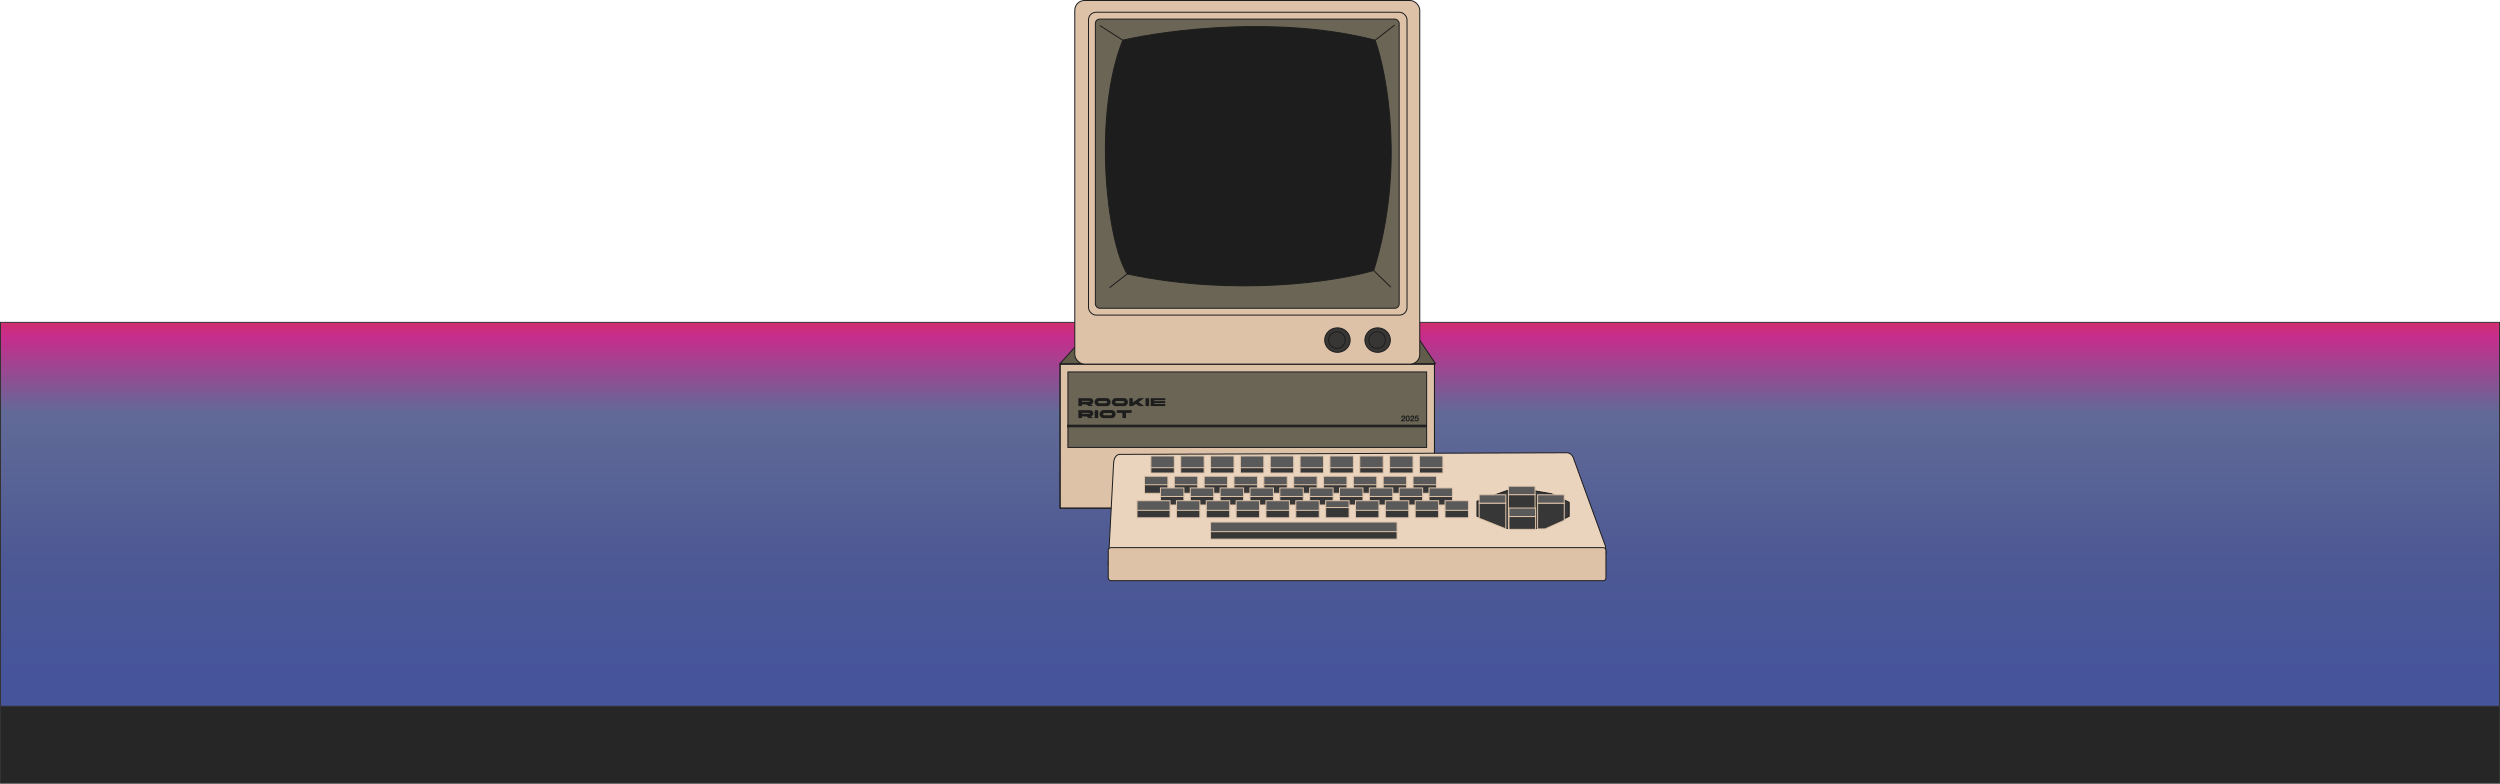 <?xml version="1.0" encoding="UTF-8"?> <svg xmlns="http://www.w3.org/2000/svg" width="2501" height="784" viewBox="0 0 2501 784" fill="none"><rect x="0.5" y="322.5" width="2500" height="422" fill="url(#paint0_linear_396_625)" stroke="#333333"></rect><rect x="0.5" y="706.5" width="2500" height="77" fill="#262626" stroke="#333333"></rect><rect x="1060.5" y="364.251" width="374.536" height="144.128" fill="#DDC2A8"></rect><rect x="1060.5" y="364.251" width="374.536" height="144.128" stroke="#1D1D1D"></rect><rect x="1060.5" y="364.251" width="374.536" height="144.128" stroke="#1D1D1D"></rect><rect x="1068.35" y="372.095" width="358.849" height="75.496" fill="#6B6555" stroke="#1D1D1D"></rect><path d="M1078.8 398.347H1090.6C1091.09 398.347 1091.53 398.437 1091.92 398.616C1092.31 398.796 1092.64 399.036 1092.91 399.336C1093.18 399.628 1093.39 399.961 1093.53 400.336C1093.67 400.71 1093.74 401.096 1093.74 401.493C1093.74 401.83 1093.69 402.163 1093.57 402.493C1093.47 402.823 1093.31 403.126 1093.1 403.403C1092.9 403.68 1092.65 403.92 1092.35 404.122C1092.06 404.325 1091.72 404.471 1091.35 404.56L1093.74 406.212H1089.16L1086.88 404.639H1082.35V406.212H1078.8V398.347ZM1082.35 401.043V401.942H1089.7C1090.03 401.942 1090.19 401.793 1090.19 401.493C1090.19 401.193 1090.03 401.043 1089.7 401.043H1082.35ZM1107.11 398.234C1107.65 398.234 1108.16 398.343 1108.64 398.56C1109.12 398.777 1109.54 399.073 1109.89 399.448C1110.25 399.815 1110.53 400.246 1110.73 400.74C1110.94 401.227 1111.04 401.74 1111.04 402.279C1111.04 402.819 1110.94 403.336 1110.73 403.83C1110.53 404.317 1110.25 404.748 1109.89 405.122C1109.54 405.489 1109.12 405.781 1108.64 405.999C1108.16 406.216 1107.65 406.325 1107.11 406.325H1098.91C1098.37 406.325 1097.86 406.216 1097.38 405.999C1096.9 405.781 1096.48 405.489 1096.12 405.122C1095.77 404.748 1095.49 404.317 1095.28 403.83C1095.08 403.336 1094.98 402.819 1094.98 402.279C1094.98 401.74 1095.08 401.227 1095.28 400.74C1095.49 400.246 1095.77 399.815 1096.12 399.448C1096.48 399.073 1096.9 398.777 1097.38 398.56C1097.86 398.343 1098.37 398.234 1098.91 398.234H1107.11ZM1106.38 401.156H1099.64C1099.33 401.156 1099.06 401.264 1098.84 401.482C1098.62 401.699 1098.52 401.965 1098.52 402.279C1098.52 402.594 1098.62 402.86 1098.84 403.077C1099.06 403.295 1099.33 403.403 1099.64 403.403H1106.38C1106.7 403.403 1106.96 403.295 1107.18 403.077C1107.4 402.86 1107.51 402.594 1107.51 402.279C1107.51 401.965 1107.4 401.699 1107.18 401.482C1106.96 401.264 1106.7 401.156 1106.38 401.156ZM1124.41 398.234C1124.95 398.234 1125.46 398.343 1125.94 398.56C1126.42 398.777 1126.83 399.073 1127.19 399.448C1127.55 399.815 1127.83 400.246 1128.03 400.74C1128.24 401.227 1128.34 401.74 1128.34 402.279C1128.34 402.819 1128.24 403.336 1128.03 403.83C1127.83 404.317 1127.55 404.748 1127.19 405.122C1126.83 405.489 1126.42 405.781 1125.94 405.999C1125.46 406.216 1124.95 406.325 1124.41 406.325H1116.21C1115.67 406.325 1115.16 406.216 1114.68 405.999C1114.2 405.781 1113.78 405.489 1113.42 405.122C1113.07 404.748 1112.79 404.317 1112.58 403.83C1112.38 403.336 1112.27 402.819 1112.27 402.279C1112.27 401.74 1112.38 401.227 1112.58 400.74C1112.79 400.246 1113.07 399.815 1113.42 399.448C1113.78 399.073 1114.2 398.777 1114.68 398.56C1115.16 398.343 1115.67 398.234 1116.21 398.234H1124.41ZM1123.68 401.156H1116.94C1116.62 401.156 1116.36 401.264 1116.14 401.482C1115.92 401.699 1115.81 401.965 1115.81 402.279C1115.81 402.594 1115.92 402.86 1116.14 403.077C1116.36 403.295 1116.62 403.403 1116.94 403.403H1123.68C1123.99 403.403 1124.26 403.295 1124.48 403.077C1124.69 402.86 1124.8 402.594 1124.8 402.279C1124.8 401.965 1124.69 401.699 1124.48 401.482C1124.26 401.264 1123.99 401.156 1123.68 401.156ZM1129.69 398.347H1133.24V402.662L1139.49 398.347H1144.64L1138.94 402.279L1144.64 406.212H1139.49L1136.37 404.055L1133.24 406.212H1129.69V398.347ZM1145.99 398.347H1149.54V406.212H1145.99V398.347ZM1151.12 398.347H1165.73V400.369H1154.67V401.268H1165.73V403.291H1154.67V404.19H1165.73V406.212H1151.12V398.347ZM1078.8 410.347H1090.6C1091.09 410.347 1091.53 410.437 1091.92 410.616C1092.31 410.796 1092.64 411.036 1092.91 411.336C1093.18 411.628 1093.39 411.961 1093.53 412.336C1093.67 412.71 1093.74 413.096 1093.74 413.493C1093.74 413.83 1093.69 414.163 1093.57 414.493C1093.47 414.823 1093.31 415.126 1093.1 415.403C1092.9 415.68 1092.65 415.92 1092.35 416.122C1092.06 416.325 1091.72 416.471 1091.35 416.56L1093.74 418.212H1089.16L1086.88 416.639H1082.35V418.212H1078.8V410.347ZM1082.35 413.043V413.942H1089.7C1090.03 413.942 1090.19 413.793 1090.19 413.493C1090.19 413.193 1090.03 413.043 1089.7 413.043H1082.35ZM1095.1 410.347H1098.65V418.212H1095.1V410.347ZM1112.14 410.234C1112.68 410.234 1113.19 410.343 1113.67 410.56C1114.15 410.777 1114.57 411.073 1114.92 411.448C1115.28 411.815 1115.56 412.246 1115.76 412.74C1115.97 413.227 1116.08 413.74 1116.08 414.279C1116.08 414.819 1115.97 415.336 1115.76 415.83C1115.56 416.317 1115.28 416.748 1114.92 417.122C1114.57 417.489 1114.15 417.781 1113.67 417.999C1113.19 418.216 1112.68 418.325 1112.14 418.325H1103.94C1103.4 418.325 1102.89 418.216 1102.41 417.999C1101.93 417.781 1101.51 417.489 1101.15 417.122C1100.8 416.748 1100.52 416.317 1100.31 415.83C1100.11 415.336 1100.01 414.819 1100.01 414.279C1100.01 413.74 1100.11 413.227 1100.31 412.74C1100.52 412.246 1100.8 411.815 1101.15 411.448C1101.51 411.073 1101.93 410.777 1102.41 410.56C1102.89 410.343 1103.4 410.234 1103.94 410.234H1112.14ZM1111.41 413.156H1104.67C1104.36 413.156 1104.09 413.264 1103.87 413.482C1103.66 413.699 1103.55 413.965 1103.55 414.279C1103.55 414.594 1103.66 414.86 1103.87 415.077C1104.09 415.295 1104.36 415.403 1104.67 415.403H1111.41C1111.73 415.403 1111.99 415.295 1112.21 415.077C1112.43 414.86 1112.54 414.594 1112.54 414.279C1112.54 413.965 1112.43 413.699 1112.21 413.482C1111.99 413.264 1111.73 413.156 1111.41 413.156ZM1122.88 413.043H1117.2V410.347H1132.14V413.043H1126.43V418.212H1122.88V413.043Z" fill="#1D1D1D"></path><path d="M1401.77 417.924C1401.76 417.597 1401.79 417.294 1401.88 417.016C1401.97 416.733 1402.1 416.487 1402.27 416.28C1402.45 416.067 1402.67 415.904 1402.93 415.789C1403.2 415.669 1403.5 415.609 1403.84 415.609C1404.11 415.609 1404.35 415.65 1404.59 415.732C1404.83 415.814 1405.04 415.931 1405.22 416.084C1405.4 416.236 1405.54 416.424 1405.64 416.648C1405.75 416.872 1405.81 417.122 1405.81 417.4C1405.81 417.689 1405.76 417.937 1405.67 418.145C1405.58 418.352 1405.45 418.537 1405.3 418.701C1405.15 418.859 1404.97 419.003 1404.78 419.134C1404.59 419.265 1404.39 419.396 1404.2 419.527C1404 419.652 1403.81 419.789 1403.62 419.936C1403.44 420.083 1403.27 420.255 1403.13 420.451H1405.84V421.449H1401.64C1401.64 421.116 1401.68 420.827 1401.78 420.582C1401.87 420.336 1402 420.118 1402.17 419.928C1402.33 419.731 1402.52 419.551 1402.74 419.388C1402.96 419.224 1403.2 419.058 1403.44 418.889C1403.57 418.802 1403.7 418.714 1403.84 418.627C1403.99 418.534 1404.11 418.434 1404.23 418.325C1404.35 418.216 1404.45 418.093 1404.52 417.957C1404.61 417.82 1404.65 417.665 1404.65 417.49C1404.65 417.212 1404.56 416.997 1404.4 416.844C1404.24 416.686 1404.04 416.607 1403.79 416.607C1403.62 416.607 1403.47 416.648 1403.35 416.73C1403.24 416.806 1403.15 416.91 1403.08 417.041C1403.01 417.166 1402.95 417.308 1402.92 417.466C1402.89 417.619 1402.88 417.771 1402.88 417.924H1401.77ZM1407.34 418.562C1407.34 418.725 1407.35 418.924 1407.36 419.159C1407.37 419.388 1407.4 419.611 1407.46 419.829C1407.52 420.042 1407.61 420.225 1407.73 420.377C1407.86 420.53 1408.04 420.606 1408.27 420.606C1408.51 420.606 1408.7 420.53 1408.82 420.377C1408.95 420.225 1409.05 420.042 1409.1 419.829C1409.16 419.611 1409.2 419.388 1409.21 419.159C1409.22 418.924 1409.22 418.725 1409.22 418.562C1409.22 418.464 1409.22 418.346 1409.22 418.21C1409.22 418.068 1409.2 417.924 1409.18 417.777C1409.17 417.629 1409.14 417.485 1409.1 417.343C1409.07 417.196 1409.02 417.065 1408.95 416.951C1408.87 416.836 1408.78 416.743 1408.68 416.673C1408.57 416.602 1408.43 416.566 1408.27 416.566C1408.12 416.566 1407.98 416.602 1407.87 416.673C1407.77 416.743 1407.68 416.836 1407.61 416.951C1407.55 417.065 1407.5 417.196 1407.46 417.343C1407.42 417.485 1407.39 417.629 1407.38 417.777C1407.36 417.924 1407.35 418.068 1407.34 418.21C1407.34 418.346 1407.34 418.464 1407.34 418.562ZM1406.18 418.562C1406.18 418.006 1406.24 417.539 1406.34 417.163C1406.46 416.782 1406.61 416.476 1406.8 416.247C1406.99 416.018 1407.21 415.855 1407.47 415.757C1407.72 415.658 1407.99 415.609 1408.27 415.609C1408.56 415.609 1408.83 415.658 1409.08 415.757C1409.34 415.855 1409.56 416.018 1409.75 416.247C1409.95 416.476 1410.1 416.782 1410.21 417.163C1410.33 417.539 1410.38 418.006 1410.38 418.562C1410.38 419.134 1410.33 419.614 1410.21 420.001C1410.1 420.383 1409.95 420.688 1409.75 420.917C1409.56 421.146 1409.34 421.31 1409.08 421.408C1408.83 421.506 1408.56 421.555 1408.27 421.555C1407.99 421.555 1407.72 421.506 1407.47 421.408C1407.21 421.31 1406.99 421.146 1406.8 420.917C1406.61 420.688 1406.46 420.383 1406.34 420.001C1406.24 419.614 1406.18 419.134 1406.18 418.562ZM1410.86 417.924C1410.85 417.597 1410.88 417.294 1410.97 417.016C1411.06 416.733 1411.19 416.487 1411.36 416.28C1411.54 416.067 1411.76 415.904 1412.02 415.789C1412.28 415.669 1412.59 415.609 1412.93 415.609C1413.2 415.609 1413.44 415.65 1413.68 415.732C1413.92 415.814 1414.13 415.931 1414.31 416.084C1414.49 416.236 1414.63 416.424 1414.73 416.648C1414.84 416.872 1414.9 417.122 1414.9 417.4C1414.9 417.689 1414.85 417.937 1414.76 418.145C1414.66 418.352 1414.54 418.537 1414.39 418.701C1414.24 418.859 1414.06 419.003 1413.87 419.134C1413.68 419.265 1413.48 419.396 1413.29 419.527C1413.09 419.652 1412.9 419.789 1412.71 419.936C1412.53 420.083 1412.36 420.255 1412.22 420.451H1414.93V421.449H1410.73C1410.73 421.116 1410.77 420.827 1410.86 420.582C1410.96 420.336 1411.09 420.118 1411.26 419.928C1411.42 419.731 1411.61 419.551 1411.83 419.388C1412.05 419.224 1412.29 419.058 1412.53 418.889C1412.66 418.802 1412.79 418.714 1412.93 418.627C1413.08 418.534 1413.2 418.434 1413.32 418.325C1413.44 418.216 1413.54 418.093 1413.61 417.957C1413.69 417.82 1413.74 417.665 1413.74 417.49C1413.74 417.212 1413.65 416.997 1413.49 416.844C1413.33 416.686 1413.13 416.607 1412.88 416.607C1412.71 416.607 1412.56 416.648 1412.44 416.73C1412.33 416.806 1412.24 416.91 1412.16 417.041C1412.09 417.166 1412.04 417.308 1412.01 417.466C1411.98 417.619 1411.97 417.771 1411.97 417.924H1410.86ZM1419.19 416.681H1416.82L1416.59 417.981L1416.61 417.997C1416.77 417.839 1416.94 417.728 1417.12 417.662C1417.3 417.591 1417.5 417.556 1417.73 417.556C1418.02 417.556 1418.27 417.608 1418.48 417.711C1418.7 417.815 1418.88 417.954 1419.03 418.128C1419.18 418.303 1419.3 418.51 1419.38 418.75C1419.46 418.984 1419.5 419.235 1419.5 419.502C1419.5 419.797 1419.44 420.072 1419.33 420.328C1419.21 420.579 1419.06 420.797 1418.86 420.983C1418.67 421.168 1418.45 421.312 1418.19 421.416C1417.93 421.514 1417.66 421.561 1417.37 421.555C1417.09 421.555 1416.83 421.52 1416.57 421.449C1416.32 421.372 1416.1 421.258 1415.9 421.105C1415.7 420.953 1415.55 420.764 1415.43 420.541C1415.31 420.312 1415.25 420.047 1415.25 419.748H1416.41C1416.43 420.009 1416.53 420.219 1416.7 420.377C1416.87 420.53 1417.09 420.606 1417.35 420.606C1417.5 420.606 1417.64 420.576 1417.76 420.516C1417.88 420.451 1417.99 420.369 1418.07 420.271C1418.15 420.167 1418.22 420.05 1418.26 419.919C1418.31 419.783 1418.34 419.644 1418.34 419.502C1418.34 419.355 1418.31 419.216 1418.27 419.085C1418.23 418.954 1418.16 418.84 1418.08 418.742C1417.99 418.644 1417.88 418.567 1417.76 418.513C1417.64 418.458 1417.51 418.431 1417.35 418.431C1417.14 418.431 1416.97 418.469 1416.84 418.545C1416.71 418.616 1416.59 418.731 1416.47 418.889H1415.43L1415.99 415.724H1419.19V416.681Z" fill="#1D1D1D"></path><rect x="1068.08" y="425.355" width="358.827" height="1.624" fill="#1D1D1D" stroke="#1D1D1D"></rect><path d="M1116.39 301.502L1060.5 363.761H1436.02L1391.9 298.07L1116.39 301.502Z" fill="#625C4B" stroke="#1D1D1D"></path><rect x="1075.21" y="0.5" width="345.122" height="363.751" rx="9.742" fill="#DDC2A8" stroke="#1D1D1D"></rect><rect x="1088.93" y="12.265" width="318.65" height="302.963" rx="7.577" fill="#DDC2A8" stroke="#1D1D1D"></rect><rect x="1095.8" y="19.129" width="303.943" height="289.236" rx="4.33" fill="#6B6555" stroke="#1D1D1D"></rect><path d="M1375.71 40.209C1280.41 15.501 1167.69 29.914 1123.24 40.209C1093.44 114.724 1106.58 239.733 1127.66 274.049C1236.68 297.188 1337.47 281.402 1374.24 270.617C1405.22 171.002 1388.13 75.505 1375.71 40.209Z" fill="#1D1D1D"></path><path d="M1123.24 40.209C1167.69 29.914 1280.41 15.501 1375.71 40.209M1123.24 40.209C1093.44 114.724 1106.58 239.733 1127.66 274.049M1123.24 40.209L1100.21 25.502M1375.71 40.209C1388.13 75.505 1405.22 171.002 1374.24 270.617M1375.71 40.209L1395.33 25.012M1374.24 270.617C1337.47 281.402 1236.68 297.188 1127.66 274.049M1374.24 270.617L1391.4 287.285M1127.66 274.049L1110.01 287.775" stroke="#1D1D1D"></path><ellipse cx="1337.97" cy="340.23" rx="12.746" ry="12.256" fill="#383535" stroke="#1D1D1D"></ellipse><circle cx="1337.48" cy="340.23" r="8.334" fill="#383535" stroke="#1D1D1D"></circle><ellipse cx="12.746" cy="12.256" rx="12.746" ry="12.256" transform="matrix(-1 0 0 1 1390.92 327.974)" fill="#383535" stroke="#1D1D1D"></ellipse><circle cx="8.334" cy="8.334" r="8.334" transform="matrix(-1 0 0 1 1386.01 331.896)" fill="#383535" stroke="#1D1D1D"></circle><path d="M1114 464.153L1108.67 564.91L1606.59 553.714L1606.05 546.251C1595.93 518.529 1575.35 462.127 1574.07 458.289C1572.79 454.45 1569.63 453.135 1568.2 452.958H1562.34C1417.16 453.491 1125.51 454.557 1120.4 454.557C1115.28 454.557 1114 460.954 1114 464.153Z" fill="#EAD4BE" stroke="#1D1D1D"></path><rect x="1108.67" y="547.85" width="497.92" height="33.053" rx="2.706" fill="#DDC2A8" stroke="#1D1D1D"></rect><path d="M1507.43 528.658L1477.58 516.397V501.47L1507.43 490.808H1534.09L1552.21 494.007L1569.81 502.536V516.397L1545.82 528.658H1507.43Z" fill="#373737" stroke="#1D1D1D"></path><rect x="1413.61" y="483.238" width="23.457" height="10.236" fill="#373737" stroke="#DDC2A8"></rect><rect x="1413.61" y="476.414" width="23.457" height="8.53" fill="#5A5A5A" stroke="#DDC2A8"></rect><rect x="1420.01" y="462.98" width="23.457" height="10.236" fill="#373737" stroke="#DDC2A8"></rect><rect x="1420.01" y="456.156" width="23.457" height="11.728" fill="#5A5A5A" stroke="#DDC2A8"></rect><rect x="1383.75" y="483.238" width="23.457" height="10.236" fill="#373737" stroke="#DDC2A8"></rect><rect x="1383.75" y="476.414" width="23.457" height="8.53" fill="#5A5A5A" stroke="#DDC2A8"></rect><rect x="1390.15" y="462.98" width="23.457" height="10.236" fill="#373737" stroke="#DDC2A8"></rect><rect x="1390.15" y="456.156" width="23.457" height="11.728" fill="#5A5A5A" stroke="#DDC2A8"></rect><rect x="1353.9" y="483.238" width="23.457" height="10.236" fill="#373737" stroke="#DDC2A8"></rect><rect x="1353.9" y="476.414" width="23.457" height="8.53" fill="#5A5A5A" stroke="#DDC2A8"></rect><rect x="1360.3" y="462.98" width="23.457" height="10.236" fill="#373737" stroke="#DDC2A8"></rect><rect x="1360.3" y="456.156" width="23.457" height="11.728" fill="#5A5A5A" stroke="#DDC2A8"></rect><rect x="1324.05" y="483.238" width="23.457" height="10.236" fill="#373737" stroke="#DDC2A8"></rect><rect x="1324.05" y="476.414" width="23.457" height="8.53" fill="#5A5A5A" stroke="#DDC2A8"></rect><rect x="1330.45" y="462.98" width="23.457" height="10.236" fill="#373737" stroke="#DDC2A8"></rect><rect x="1330.45" y="456.156" width="23.457" height="11.728" fill="#5A5A5A" stroke="#DDC2A8"></rect><rect x="1294.19" y="483.238" width="23.457" height="10.236" fill="#373737" stroke="#DDC2A8"></rect><rect x="1294.19" y="476.414" width="23.457" height="8.53" fill="#5A5A5A" stroke="#DDC2A8"></rect><rect x="1300.59" y="462.98" width="23.457" height="10.236" fill="#373737" stroke="#DDC2A8"></rect><rect x="1300.59" y="456.156" width="23.457" height="11.728" fill="#5A5A5A" stroke="#DDC2A8"></rect><rect x="1264.34" y="483.238" width="23.457" height="10.236" fill="#373737" stroke="#DDC2A8"></rect><rect x="1264.34" y="476.414" width="23.457" height="8.53" fill="#5A5A5A" stroke="#DDC2A8"></rect><rect x="1270.73" y="462.98" width="23.457" height="10.236" fill="#373737" stroke="#DDC2A8"></rect><rect x="1270.73" y="456.156" width="23.457" height="11.728" fill="#5A5A5A" stroke="#DDC2A8"></rect><rect x="1234.48" y="483.238" width="23.457" height="10.236" fill="#373737" stroke="#DDC2A8"></rect><rect x="1234.48" y="476.414" width="23.457" height="8.53" fill="#5A5A5A" stroke="#DDC2A8"></rect><rect x="1240.88" y="462.98" width="23.457" height="10.236" fill="#373737" stroke="#DDC2A8"></rect><rect x="1240.88" y="456.156" width="23.457" height="11.728" fill="#5A5A5A" stroke="#DDC2A8"></rect><rect x="1429.6" y="494.966" width="23.457" height="10.236" fill="#373737" stroke="#DDC2A8"></rect><rect x="1429.6" y="488.142" width="23.457" height="8.53" fill="#5A5A5A" stroke="#DDC2A8"></rect><rect x="1204.63" y="483.238" width="23.457" height="10.236" fill="#373737" stroke="#DDC2A8"></rect><rect x="1204.63" y="476.414" width="23.457" height="8.53" fill="#5A5A5A" stroke="#DDC2A8"></rect><rect x="1211.03" y="462.98" width="23.457" height="10.236" fill="#373737" stroke="#DDC2A8"></rect><rect x="1211.03" y="456.156" width="23.457" height="11.728" fill="#5A5A5A" stroke="#DDC2A8"></rect><rect x="1399.75" y="494.966" width="23.457" height="10.236" fill="#373737" stroke="#DDC2A8"></rect><rect x="1399.75" y="488.143" width="23.457" height="8.53" fill="#5A5A5A" stroke="#DDC2A8"></rect><rect x="1174.77" y="483.238" width="23.457" height="10.236" fill="#373737" stroke="#DDC2A8"></rect><rect x="1174.77" y="476.414" width="23.457" height="8.53" fill="#5A5A5A" stroke="#DDC2A8"></rect><rect x="1181.17" y="462.98" width="23.457" height="10.236" fill="#373737" stroke="#DDC2A8"></rect><rect x="1181.17" y="456.156" width="23.457" height="11.728" fill="#5A5A5A" stroke="#DDC2A8"></rect><rect x="1369.89" y="494.966" width="23.457" height="10.236" fill="#373737" stroke="#DDC2A8"></rect><rect x="1369.89" y="488.143" width="23.457" height="8.53" fill="#5A5A5A" stroke="#DDC2A8"></rect><rect x="1144.92" y="483.238" width="23.457" height="10.236" fill="#373737" stroke="#DDC2A8"></rect><rect x="1144.92" y="476.414" width="23.457" height="8.53" fill="#5A5A5A" stroke="#DDC2A8"></rect><rect x="1151.32" y="462.98" width="23.457" height="10.236" fill="#373737" stroke="#DDC2A8"></rect><rect x="1151.32" y="456.156" width="23.457" height="11.728" fill="#5A5A5A" stroke="#DDC2A8"></rect><rect x="1340.04" y="494.966" width="23.457" height="10.236" fill="#373737" stroke="#DDC2A8"></rect><rect x="1340.04" y="488.142" width="23.457" height="8.53" fill="#5A5A5A" stroke="#DDC2A8"></rect><rect x="1538.21" y="494.986" width="26.655" height="8.53" fill="#5A5A5A" stroke="#DDC2A8"></rect><path d="M1538.21 503.516H1564.87V520.575L1545.68 529.105H1538.21V503.516Z" fill="#373737" stroke="#DDC2A8"></path><rect x="1310.18" y="494.966" width="23.457" height="10.236" fill="#373737" stroke="#DDC2A8"></rect><rect x="1310.18" y="488.142" width="23.457" height="8.53" fill="#5A5A5A" stroke="#DDC2A8"></rect><rect x="1479.74" y="494.986" width="26.655" height="8.53" fill="#5A5A5A" stroke="#DDC2A8"></rect><path d="M1479.74 503.516H1506.39V529.105L1479.74 518.443V503.516Z" fill="#373737" stroke="#DDC2A8"></path><rect x="1280.33" y="494.966" width="23.457" height="10.236" fill="#373737" stroke="#DDC2A8"></rect><rect x="1280.33" y="488.143" width="23.457" height="8.53" fill="#5A5A5A" stroke="#DDC2A8"></rect><rect x="1509.03" y="486.41" width="26.655" height="8.53" fill="#5A5A5A" stroke="#DDC2A8"></rect><rect x="1509.03" y="494.939" width="26.655" height="34.119" fill="#373737" stroke="#DDC2A8"></rect><rect x="1250.48" y="494.966" width="23.457" height="10.236" fill="#373737" stroke="#DDC2A8"></rect><rect x="1250.48" y="488.143" width="23.457" height="8.53" fill="#5A5A5A" stroke="#DDC2A8"></rect><rect x="1509.56" y="508.241" width="26.655" height="8.53" fill="#5A5A5A" stroke="#DDC2A8"></rect><rect x="1509.56" y="516.77" width="26.655" height="12.794" fill="#373737" stroke="#DDC2A8"></rect><rect x="1220.62" y="494.966" width="23.457" height="10.236" fill="#373737" stroke="#DDC2A8"></rect><rect x="1220.62" y="488.142" width="23.457" height="8.53" fill="#5A5A5A" stroke="#DDC2A8"></rect><rect x="1445.59" y="507.761" width="23.457" height="10.236" fill="#373737" stroke="#DDC2A8"></rect><rect x="1445.59" y="500.937" width="23.457" height="9.596" fill="#5A5A5A" stroke="#DDC2A8"></rect><rect x="1190.77" y="494.966" width="23.457" height="10.236" fill="#373737" stroke="#DDC2A8"></rect><rect x="1190.77" y="488.143" width="23.457" height="8.53" fill="#5A5A5A" stroke="#DDC2A8"></rect><rect x="1415.74" y="507.761" width="23.457" height="10.236" fill="#373737" stroke="#DDC2A8"></rect><rect x="1415.74" y="500.937" width="23.457" height="9.596" fill="#5A5A5A" stroke="#DDC2A8"></rect><rect x="1160.92" y="494.966" width="23.457" height="10.236" fill="#373737" stroke="#DDC2A8"></rect><rect x="1160.92" y="488.142" width="23.457" height="8.53" fill="#5A5A5A" stroke="#DDC2A8"></rect><rect x="1385.89" y="507.761" width="23.457" height="10.236" fill="#373737" stroke="#DDC2A8"></rect><rect x="1385.89" y="500.937" width="23.457" height="9.596" fill="#5A5A5A" stroke="#DDC2A8"></rect><rect x="1356.03" y="507.761" width="23.457" height="10.236" fill="#373737" stroke="#DDC2A8"></rect><rect x="1356.03" y="500.937" width="23.457" height="9.596" fill="#5A5A5A" stroke="#DDC2A8"></rect><rect x="1326.18" y="500.937" width="23.457" height="6.824" fill="#5A5A5A" stroke="#DDC2A8"></rect><rect x="1326.18" y="507.761" width="23.457" height="10.236" fill="#373737" stroke="#DDC2A8"></rect><rect x="1296.32" y="507.761" width="23.457" height="10.236" fill="#373737" stroke="#DDC2A8"></rect><rect x="1296.32" y="500.937" width="23.457" height="9.596" fill="#5A5A5A" stroke="#DDC2A8"></rect><rect x="1266.47" y="507.761" width="23.457" height="10.236" fill="#373737" stroke="#DDC2A8"></rect><rect x="1266.47" y="500.937" width="23.457" height="9.596" fill="#5A5A5A" stroke="#DDC2A8"></rect><rect x="1236.62" y="507.761" width="23.457" height="10.236" fill="#373737" stroke="#DDC2A8"></rect><rect x="1236.62" y="500.937" width="23.457" height="9.596" fill="#5A5A5A" stroke="#DDC2A8"></rect><rect x="1206.76" y="507.761" width="23.457" height="10.236" fill="#373737" stroke="#DDC2A8"></rect><rect x="1206.76" y="500.937" width="23.457" height="9.596" fill="#5A5A5A" stroke="#DDC2A8"></rect><rect x="1176.91" y="507.761" width="23.457" height="10.236" fill="#373737" stroke="#DDC2A8"></rect><rect x="1176.91" y="500.937" width="23.457" height="9.596" fill="#5A5A5A" stroke="#DDC2A8"></rect><rect x="1137.46" y="507.761" width="33.053" height="10.236" fill="#373737" stroke="#DDC2A8"></rect><rect x="1137.46" y="500.937" width="33.053" height="9.596" fill="#5A5A5A" stroke="#DDC2A8"></rect><rect x="1211.03" y="529.085" width="186.587" height="10.236" fill="#373737" stroke="#DDC2A8"></rect><rect x="1211.03" y="522.261" width="186.587" height="9.596" fill="#595959" stroke="#DDC2A8"></rect><defs><linearGradient id="paint0_linear_396_625" x1="1457.9" y1="288.5" x2="1457.9" y2="675.5" gradientUnits="userSpaceOnUse"><stop stop-color="#EA332D"></stop><stop offset="0.125" stop-color="#C62D8C"></stop><stop offset="0.322" stop-color="#616A97"></stop><stop offset="0.697" stop-color="#4D5994"></stop><stop offset="1" stop-color="#46549B"></stop></linearGradient></defs></svg> 